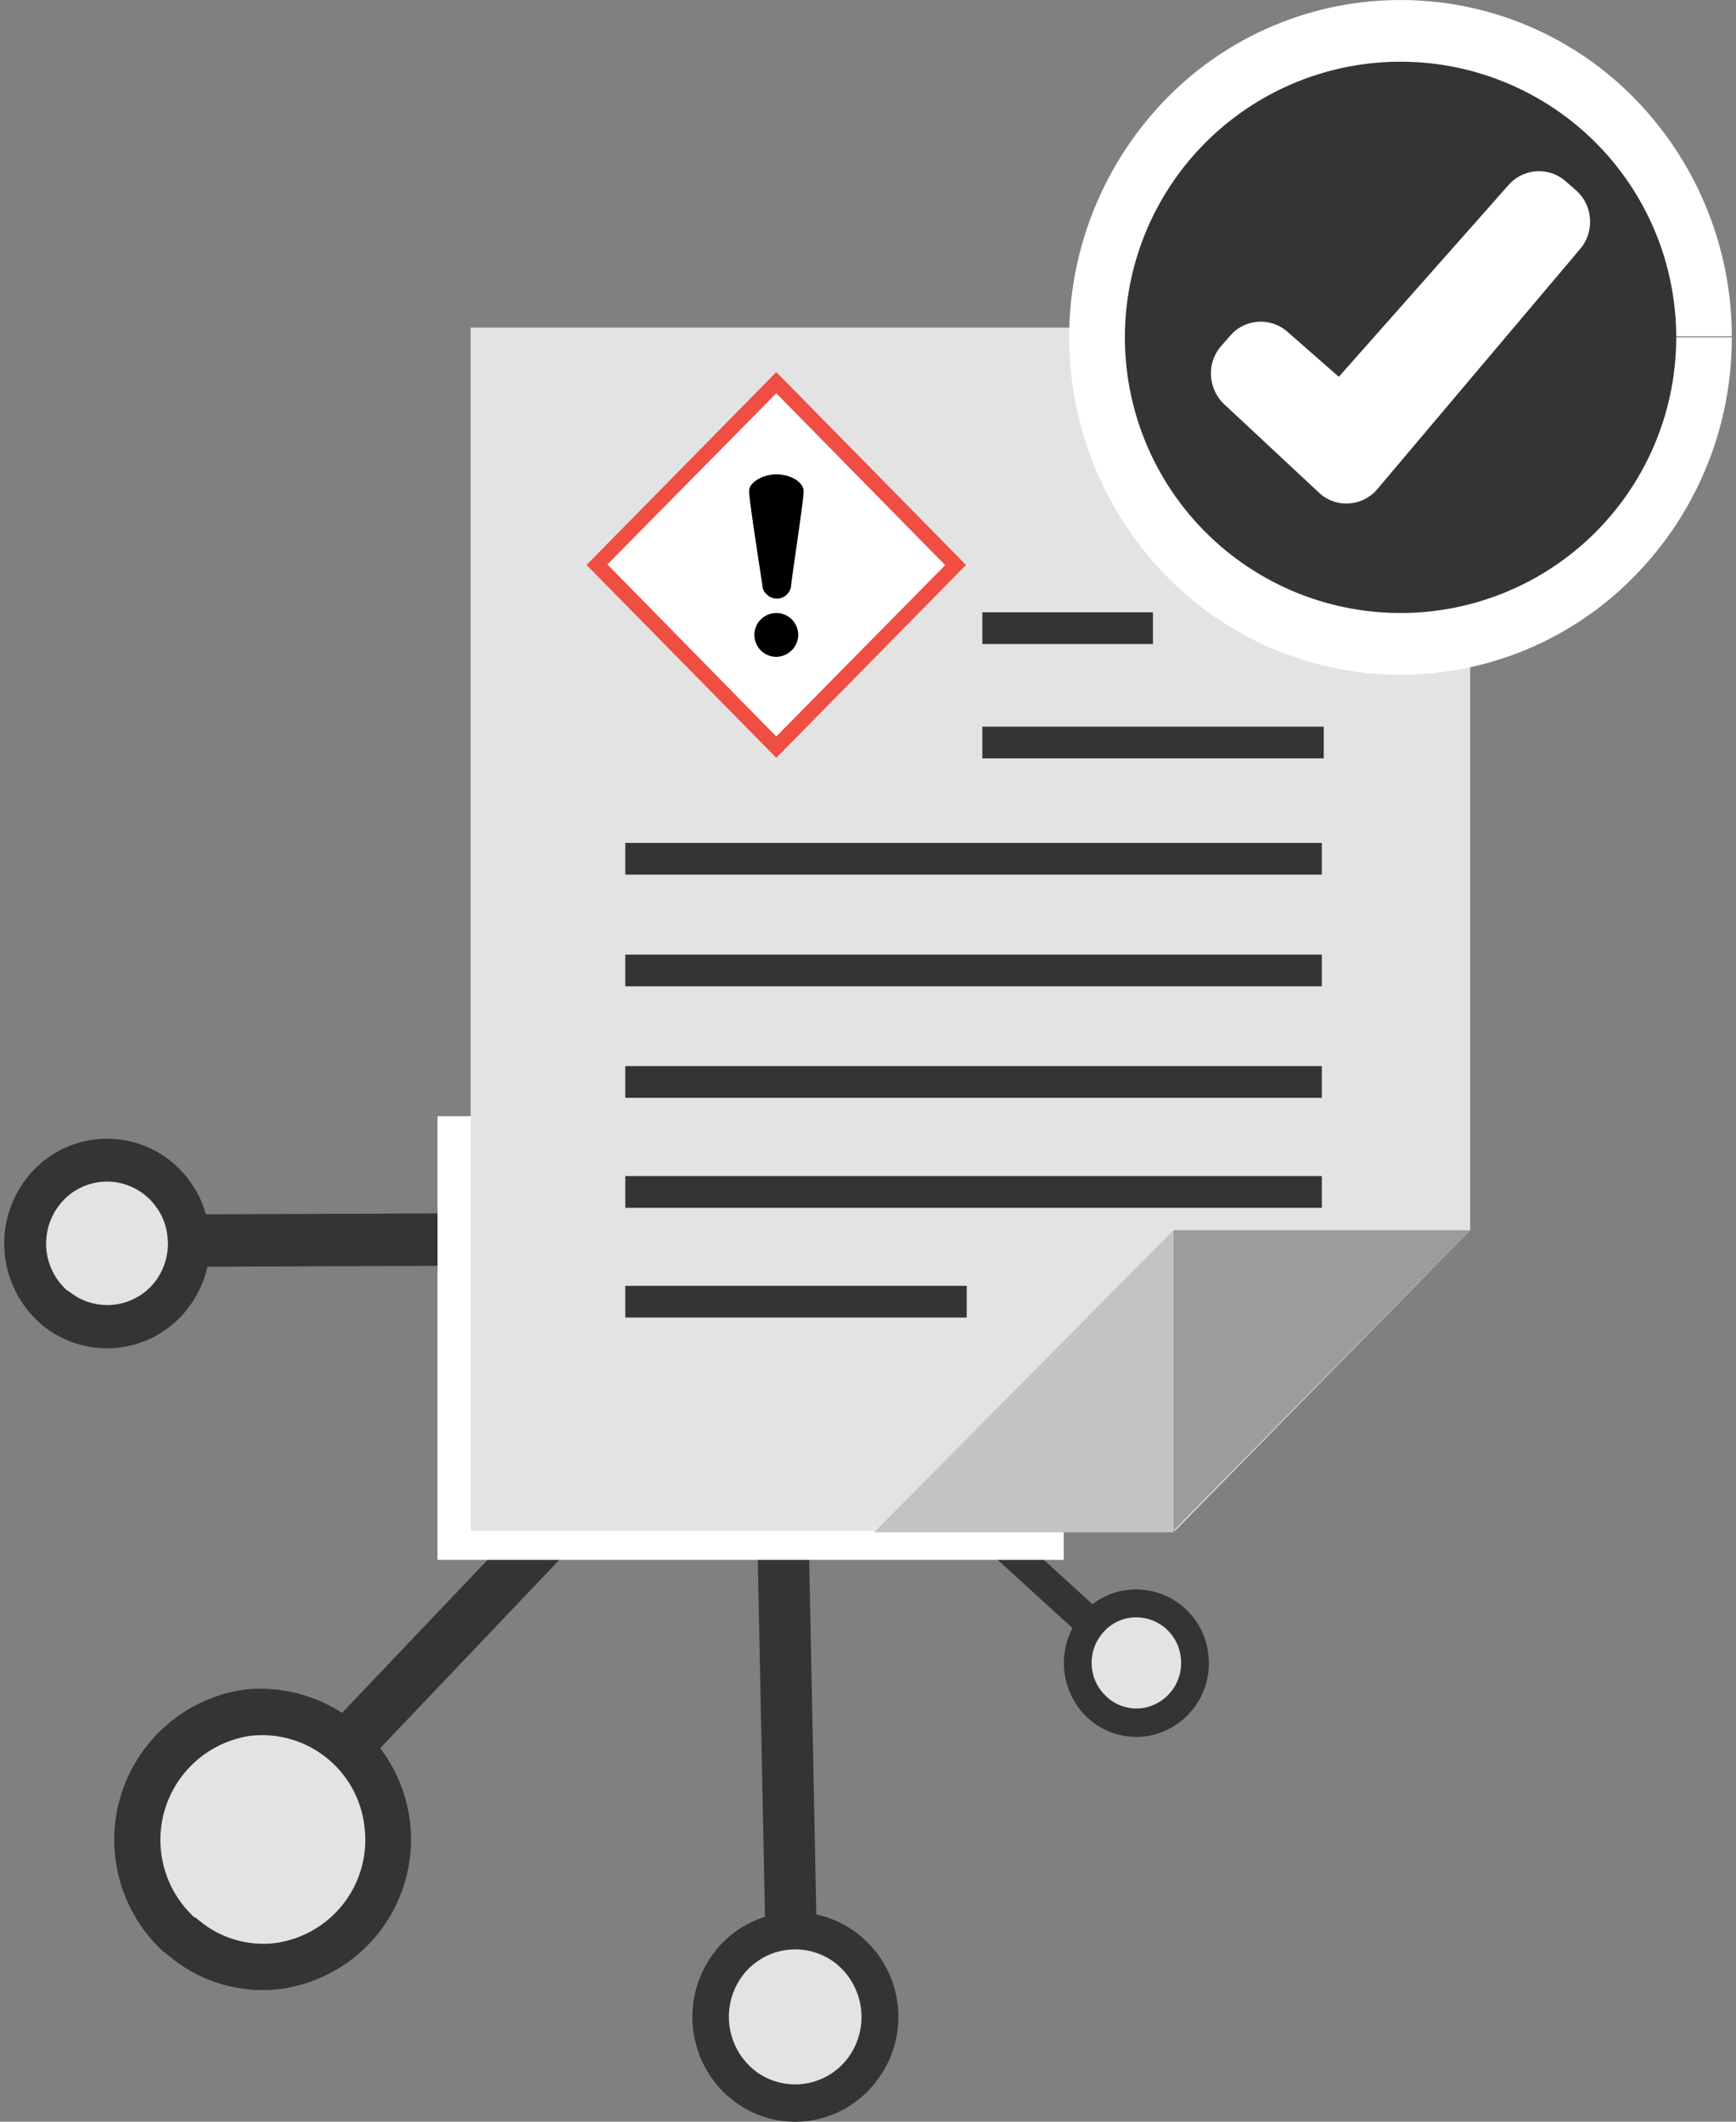 <svg id="Layer_1" data-name="Layer 1" xmlns="http://www.w3.org/2000/svg" xmlns:xlink="http://www.w3.org/1999/xlink" viewBox="0 0 99 121"><rect x="0" y="0" width="99" height="121" fill="#808080" stroke="none"/><defs><style>.cls-1{fill:none;}.cls-2{fill:#353434;}.cls-3{clip-path:url(#clip-path);}.cls-4{fill:#fff;}.cls-5{fill:#e2e3e2;}.cls-6{fill:#9d9c9d;}.cls-7{fill:#c2c3c3;}.cls-8{fill:#f04e43;}</style><clipPath id="clip-path"><rect class="cls-1" x="0.24" width="98.52" height="121"/></clipPath></defs><title>sds distribution</title><rect class="cls-2" x="11.1" y="69.2" width="25.89" height="2.99" transform="translate(-0.28 0.1) rotate(-0.23)"/><g class="cls-3"><path class="cls-2" d="M2.22,75.4a6.06,6.06,0,0,1-.72-8.18,5.8,5.8,0,0,1,8.24-1,6,6,0,0,1,2.19,4,6,6,0,0,1-1.22,4.4,5.81,5.81,0,0,1-8.24,1l-.25-.21"/></g><rect class="cls-2" x="43.37" y="83.59" width="2.93" height="26.36" transform="translate(-1.93 0.92) rotate(-1.15)"/><g class="cls-3"><path class="cls-2" d="M41.46,119.5a6.06,6.06,0,0,1-.77-8.1,5.8,5.8,0,0,1,8.22-1.12,6,6,0,0,1,1.1,8.37,5.83,5.83,0,0,1-3.88,2.3,5.74,5.74,0,0,1-4.34-1.18l-.33-.27"/></g><polygon class="cls-2" points="21.26 100.14 19.15 98.06 47.05 68.73 49.16 70.81 21.26 100.14"/><g class="cls-3"><path class="cls-2" d="M9.38,111.36a8.66,8.66,0,0,1,4.52-15,8.6,8.6,0,0,1,2.17,17.06,8.27,8.27,0,0,1-6.24-1.72l-.45-.37"/></g><polygon class="cls-2" points="61.57 93.22 48.19 81.03 49.36 79.69 62.74 91.89 61.57 93.22"/><g class="cls-3"><path class="cls-2" d="M62.06,98a4.28,4.28,0,0,1-.63-5.59,4.05,4.05,0,0,1,2.68-1.71,4.15,4.15,0,0,1,4.77,3.45A4.21,4.21,0,0,1,65.49,99a4.1,4.1,0,0,1-3.43-1"/></g><rect class="cls-4" x="24.95" y="63.66" width="35.71" height="25.3"/><polygon class="cls-5" points="26.84 18.68 26.84 87.3 67.01 87.3 83.84 70.16 83.84 18.68 26.84 18.68"/><polygon class="cls-6" points="83.84 70.16 66.92 70.16 66.92 87.3 83.84 70.16"/><polygon class="cls-7" points="66.92 70.16 49.85 87.39 66.92 87.39 66.92 70.16"/><rect class="cls-2" x="35.66" y="48.07" width="39.72" height="1.81"/><rect class="cls-2" x="35.66" y="54.44" width="39.72" height="1.81"/><rect class="cls-2" x="35.66" y="60.8" width="39.72" height="1.81"/><rect class="cls-2" x="35.66" y="67.07" width="39.72" height="1.81"/><rect class="cls-2" x="35.66" y="73.33" width="19.47" height="1.81"/><rect class="cls-2" x="56.02" y="41.44" width="19.47" height="1.81"/><rect class="cls-2" x="56.02" y="34.92" width="9.73" height="1.81"/><polygon class="cls-4" points="54.34 32.15 44.2 42.49 34.05 32.15 44.2 21.82 54.34 32.15"/><g class="cls-3"><path d="M45.83,28c0-.42-.59-.92-1.53-.95-.79,0-1.58.45-1.58.95s.49,3.6.76,5.41a.66.66,0,0,0,.23.47.81.81,0,0,0,.59.26.82.82,0,0,0,.82-.81h0c.21-1.61.71-4.83.71-5.33"/></g><path class="cls-8" d="M44.27,21.22l-10.82,11,10.82,11,10.82-11Zm0,1.21,9.63,9.8L44.27,42l-9.63-9.81Z"/><g class="cls-3"><path d="M45.52,36.15a1.25,1.25,0,1,0-1.25,1.31,1.27,1.27,0,0,0,1.25-1.31"/><path class="cls-4" d="M95.59,19.24H92.41a12.84,12.84,0,0,1-3.67,9,12.39,12.39,0,0,1-17.74,0,12.92,12.92,0,0,1,0-18.06,12.37,12.37,0,0,1,17.74,0,12.84,12.84,0,0,1,3.67,9h6.35A19.43,19.43,0,0,0,93.23,5.63a18.67,18.67,0,0,0-26.72,0,19.48,19.48,0,0,0,0,27.21,18.64,18.64,0,0,0,26.72,0,19.38,19.38,0,0,0,5.53-13.6Z"/><path class="cls-2" d="M95.59,19.24a15.72,15.72,0,1,1-31.44,0,15.72,15.72,0,1,1,31.44,0"/><path class="cls-4" d="M89.87,10.85l-.58-.51a2.31,2.31,0,0,0-3.26.21L76.35,21.49l-2.93-2.57a2.3,2.3,0,0,0-3.25.21l-.51.58a2.38,2.38,0,0,0-.6,1.71,2.42,2.42,0,0,0,.77,1.65l5.36,5a2.25,2.25,0,0,0,1.72.64,2.29,2.29,0,0,0,1.64-.82L90.11,14.2a2.37,2.37,0,0,0,.56-1.73,2.34,2.34,0,0,0-.8-1.62"/><path class="cls-5" d="M3.8,73.57a3.58,3.58,0,0,1-.42-4.84,3.43,3.43,0,0,1,4.88-.58,3.5,3.5,0,0,1,1.29,2.36,3.56,3.56,0,0,1-.72,2.6A3.45,3.45,0,0,1,4,73.7Z"/><path class="cls-5" d="M11.11,109.37A6,6,0,0,1,14.24,99a5.87,5.87,0,0,1,6.54,5.14,5.94,5.94,0,0,1-5,6.66,5.7,5.7,0,0,1-4.32-1.19,3.88,3.88,0,0,1-.31-.26"/><path class="cls-5" d="M42.84,117.91a3.92,3.92,0,0,1-.5-5.23,3.76,3.76,0,0,1,5.31-.72,3.92,3.92,0,0,1,.71,5.4,3.76,3.76,0,0,1-5.31.73l-.21-.18"/><path class="cls-5" d="M63.12,96.77a2.55,2.55,0,0,1-.83-1.51,2.59,2.59,0,0,1,.44-1.93,2.52,2.52,0,0,1,1.65-1.06,2.56,2.56,0,0,1,2.94,2.13,2.6,2.6,0,0,1-2.09,3,2.52,2.52,0,0,1-2.11-.62"/></g></svg>